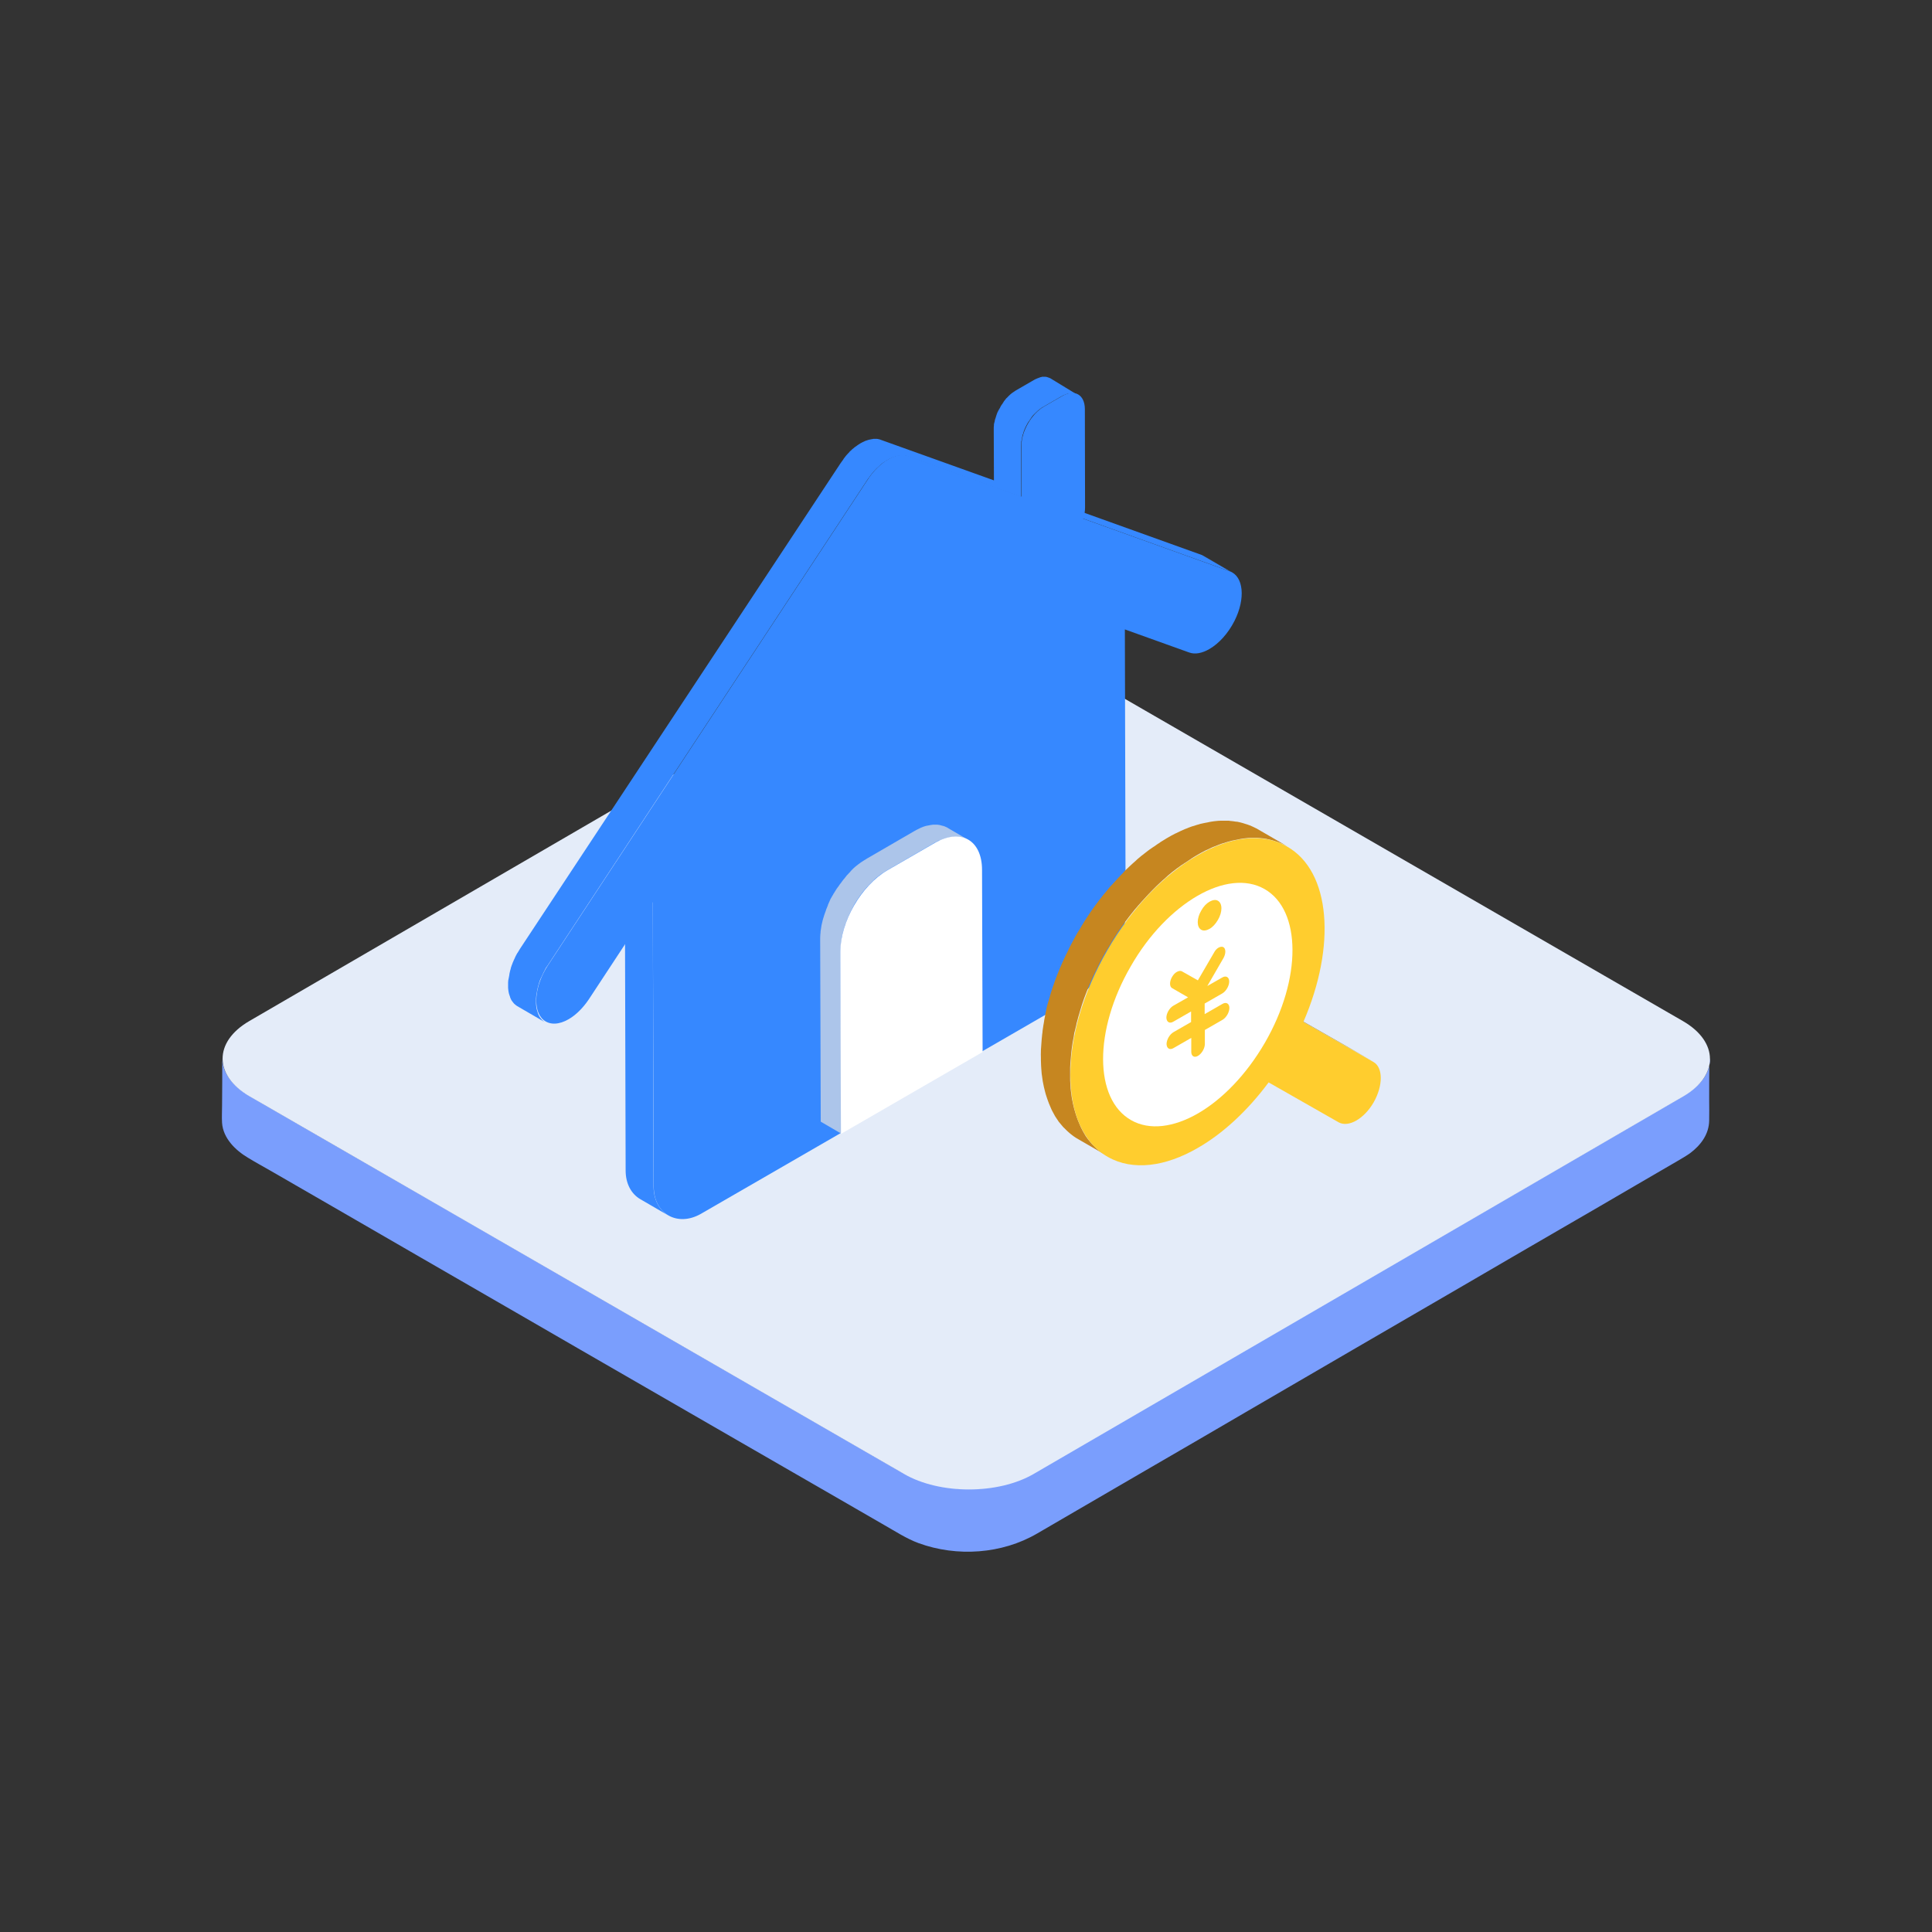 <!DOCTYPE svg PUBLIC "-//W3C//DTD SVG 1.1//EN" "http://www.w3.org/Graphics/SVG/1.1/DTD/svg11.dtd">
<!-- Uploaded to: SVG Repo, www.svgrepo.com, Transformed by: SVG Repo Mixer Tools -->
<svg width="800px" height="800px" viewBox="0 0 1024 1024" class="icon" version="1.1" xmlns="http://www.w3.org/2000/svg" fill="#000000">
<rect x="0" y="0" width="1024" height="1024" fill="#333333" stroke="none"/>
<g id="SVGRepo_bgCarrier" stroke-width="0"/>
<g id="SVGRepo_tracerCarrier" stroke-linecap="round" stroke-linejoin="round"/>
<g id="SVGRepo_iconCarrier">
<path d="M906.3 562.7c-1.1 11-11.2 16.5-19.8 21.5-8 4.6-16 9.3-23.9 13.9-12.8 7.4-25.5 14.8-38.3 22.2-16 9.3-31.9 18.6-47.9 27.8-17.6 10.2-35.2 20.5-52.9 30.7-17.7 10.3-35.4 20.6-53.2 30.9-16.3 9.5-32.5 18.9-48.8 28.4-13.3 7.7-26.5 15.4-39.8 23.1-8.7 5-17.4 10.1-26.1 15.1-6.6 3.8-12.8 7.6-20.3 9.8-19.5 5.6-41.1 3.7-58.7-6.5-6.3-3.7-12.7-7.3-19-11-11.6-6.7-23.1-13.3-34.7-20-15.2-8.8-30.4-17.6-45.6-26.3-17.3-10-34.7-20-52-30-17.9-10.3-35.8-20.7-53.7-31-16.9-9.8-33.8-19.5-50.8-29.3l-43.2-24.9c-10.3-6-20.7-11.9-31-17.9-4.7-2.7-9.4-5.4-14.1-8.2-7.4-4.3-14.7-11.1-14.7-20.3 0 8.4 0 16.8-0.1 25.3 0 3-0.2 6.1 0 9.2 0.6 8.1 7 14.4 13.7 18.4 4.1 2.5 8.3 4.8 12.5 7.2 10.8 6.2 21.6 12.5 32.4 18.7 15.6 9 31.1 18 46.7 27 18.5 10.7 37.1 21.4 55.6 32.1 19.3 11.2 38.6 22.3 58 33.5 18.4 10.6 36.7 21.2 55.1 31.8 15.3 8.8 30.5 17.6 45.8 26.4 10.3 6 20.7 11.9 31 17.9 6 3.4 11.9 7.3 18.4 9.7 20.3 7.4 44.1 5.8 62.8-5.1 7.1-4.1 14.2-8.3 21.3-12.4 13.1-7.6 26.2-15.2 39.2-22.8 17.1-9.9 34.1-19.8 51.2-29.8 19.1-11.1 38.2-22.2 57.2-33.3l57.3-33.3c17.1-10 34.2-19.9 51.4-29.9 13.3-7.7 26.6-15.4 39.9-23.2 7.3-4.3 14.7-8.5 22-12.8 2.2-1.3 4.5-2.6 6.6-4.1 5.6-4.2 10-10 10.1-17.3 0.1-3.7 0-7.3 0-11 0-7.3 0-14.7 0.1-22 0.4 0.8 0.3 1.3 0.3 1.8-0.1 0.3 0-0.2 0 0zM906.4 561.2z" fill="#7A9EFD"/>
<path d="M892 541.2c19 11 19.1 28.9 0.2 39.9L547.9 781.2c-18.9 11-49.8 11-68.8 0L132.3 581.1c-19-11-19.1-28.9-0.2-39.9L476.5 341c18.9-11 49.8-11 68.8 0L892 541.2z" fill="#E4ECF9"/>
<path d="M651.9 302.8l-14.8-8.6c0.1 0 0.3 0.1 0.4 0.2l14.8 8.6c-0.1-0.1-0.3-0.1-0.4-0.2" fill="#444444"/>
<path d="M652.3 303l-14.8-8.6c0.3 0.1 0.6 0.3 0.9 0.4l14.8 8.6c-0.3-0.1-0.6-0.3-0.9-0.4" fill="#424242"/>
<path d="M653.2 303.4l-14.8-8.6s0.1 0 0.1 0.1l14.7 8.5c0 0.1 0 0 0 0" fill="#404040"/>
<path d="M574.2 274.9l-14.8-8.6 77.7 27.9 14.8 8.6zM346.4 629l-0.4-150.9-14.8-8.6 0.4 150.9c0 7.1 3.1 12.5 7.8 15.2l14.8 8.6c-4.6-2.7-7.7-8-7.8-15.2z" fill="#3688FF"/>
<path d="M470.7 243.5c3.8-2.2 7.7-3 10.8-1.8l60 21.5-0.1-27.1c0-7.5 5.3-16.8 11.9-20.6l9.7-5.6c6.6-3.8 11.9-0.7 12 6.8l0.1 52.2c0 1.9-0.3 3.9-1 6l77.7 27.9c7.3 2.6 8.5 14.4 2.5 26.3-3.4 6.7-8.3 12-13.3 14.9-3.8 2.2-7.6 3-10.8 1.8l-34-12.2 0.4 150.9c0 14.4-12.4 36-24.9 43.2L371.6 643.3c-12.5 7.2-25.1 0.1-25.1-14.3l-0.5-150.9-33.8 51.4c-3.2 4.8-7 8.5-10.8 10.7-5 2.9-9.9 3.2-13.3 0.4-6-5-4.9-18 2.4-29.1l169.4-257.3c3.1-4.8 7-8.5 10.8-10.7z" fill="#3688FF"/>
<path d="M556.7 200.5s-0.1 0 0 0c-0.3-0.1-0.5-0.2-0.7-0.3h-0.1c-0.1 0-0.1 0-0.2-0.1-0.1 0-0.2-0.1-0.3-0.1-0.1 0-0.2-0.1-0.3-0.1-0.1 0-0.1 0-0.2-0.1h-0.1c-0.2 0-0.5-0.1-0.7-0.1h-1.7c-0.1 0-0.2 0-0.3 0.1-0.2 0-0.3 0.1-0.5 0.1-0.1 0-0.2 0-0.3 0.1-0.1 0-0.2 0.1-0.3 0.1-0.3 0.1-0.6 0.2-0.8 0.3-0.1 0-0.2 0.1-0.3 0.1-0.1 0-0.1 0.1-0.2 0.1-0.5 0.2-1 0.4-1.5 0.7l-9.7 5.6-1.8 1.2c-0.1 0.1-0.2 0.2-0.3 0.2-0.6 0.5-1.1 0.9-1.7 1.5l-0.1 0.1-0.3 0.3c-0.3 0.3-0.5 0.6-0.8 0.8l-0.3 0.3c-0.1 0.1-0.1 0.2-0.2 0.3-0.2 0.2-0.3 0.4-0.5 0.6-0.1 0.1-0.2 0.2-0.3 0.4-0.1 0.1-0.2 0.2-0.2 0.3-0.1 0.1-0.2 0.3-0.3 0.5-0.1 0.1-0.2 0.2-0.2 0.3-0.1 0.2-0.2 0.4-0.4 0.6-0.1 0.1-0.2 0.2-0.2 0.3l-0.1 0.1c-0.2 0.3-0.4 0.7-0.6 1v0.1c0 0.1-0.1 0.1-0.1 0.2-0.1 0.2-0.3 0.5-0.4 0.7-0.1 0.1-0.1 0.2-0.2 0.3-0.1 0.1-0.1 0.2-0.2 0.4-0.1 0.1-0.1 0.2-0.2 0.3-0.1 0.3-0.2 0.5-0.4 0.8 0 0.1-0.1 0.1-0.1 0.2v0.1c-0.2 0.4-0.3 0.7-0.4 1.1 0 0.1 0 0.1-0.1 0.2 0 0.1-0.1 0.3-0.1 0.4-0.1 0.2-0.1 0.4-0.2 0.6 0 0.1-0.1 0.3-0.1 0.4-0.1 0.2-0.1 0.3-0.2 0.5 0 0.1-0.1 0.2-0.1 0.3 0 0.2-0.1 0.4-0.1 0.5-0.1 0.2-0.1 0.4-0.1 0.6 0 0.1 0 0.2-0.1 0.2 0 0.1 0 0.3-0.1 0.4-0.1 0.3-0.1 0.6-0.2 0.9v0.5c-0.1 0.7-0.1 1.4-0.1 2.1l0.1 27.1-60-21.5c-0.2-0.1-0.3-0.1-0.5-0.2-0.2 0-0.3-0.1-0.5-0.1-0.1 0-0.2-0.1-0.3-0.1h-0.1c-0.3-0.1-0.6-0.1-1-0.1H463.2h-0.1c-0.2 0-0.4 0-0.5 0.1-0.2 0-0.4 0-0.6 0.1h-0.1c-0.3 0.1-0.6 0.1-1 0.2-0.1 0-0.3 0.1-0.4 0.1h-0.1l-1.8 0.6c-0.1 0-0.1 0-0.2 0.1-0.1 0-0.2 0.1-0.2 0.1-0.7 0.3-1.5 0.7-2.2 1.1-0.5 0.3-1 0.6-1.4 0.9-0.1 0.1-0.3 0.2-0.4 0.3-0.3 0.2-0.7 0.5-1 0.7-0.2 0.1-0.4 0.3-0.6 0.5-0.3 0.2-0.6 0.5-0.9 0.7l-0.6 0.6c-0.3 0.2-0.5 0.5-0.8 0.7 0 0-0.1 0.1-0.1 0.2-0.5 0.5-1 1-1.5 1.6-0.1 0.1-0.1 0.2-0.2 0.2-0.1 0.1-0.2 0.3-0.3 0.4-0.2 0.3-0.5 0.6-0.7 0.9-0.1 0.1-0.2 0.2-0.3 0.4-0.1 0.1-0.2 0.3-0.3 0.5-0.2 0.2-0.3 0.5-0.5 0.7-0.1 0.1-0.2 0.2-0.3 0.4-0.2 0.3-0.5 0.7-0.7 1L275.6 502.9c-0.1 0.2-0.2 0.3-0.3 0.5l-0.9 1.5s0 0.1-0.1 0.1c-0.1 0.1-0.1 0.2-0.2 0.3-0.2 0.4-0.4 0.7-0.6 1.1l-0.3 0.6c-0.1 0.2-0.2 0.3-0.2 0.5-0.1 0.1-0.1 0.2-0.2 0.4-0.2 0.5-0.5 1-0.7 1.5v0.1c0 0.1-0.1 0.1-0.1 0.2-0.2 0.4-0.4 0.8-0.5 1.3-0.1 0.1-0.1 0.3-0.2 0.4-0.1 0.2-0.1 0.4-0.2 0.6-0.1 0.2-0.1 0.4-0.2 0.6-0.1 0.3-0.2 0.5-0.2 0.8-0.1 0.2-0.1 0.4-0.2 0.7 0 0.1-0.1 0.2-0.1 0.3-0.1 0.3-0.1 0.6-0.2 0.9-0.1 0.3-0.1 0.6-0.2 0.9v0.2c0 0.2-0.1 0.4-0.1 0.6-0.1 0.5-0.2 1-0.3 1.6 0 0.1 0 0.2-0.1 0.3 0 0.2 0 0.4-0.1 0.6 0 0.4-0.1 0.8-0.1 1.2v2.9c0 0.4 0.1 0.7 0.1 1 0 0.3 0.1 0.5 0.1 0.8 0.1 0.3 0.1 0.7 0.2 1 0.1 0.3 0.1 0.5 0.2 0.7l0.3 0.9c0.1 0.2 0.2 0.5 0.2 0.7 0.1 0.3 0.3 0.6 0.4 0.9l0.3 0.6c0.2 0.3 0.4 0.6 0.6 0.8 0.1 0.1 0.2 0.3 0.3 0.4 0.3 0.4 0.7 0.8 1.1 1.1 0.4 0.3 0.7 0.6 1.1 0.8l14.8 8.6c-0.4-0.2-0.8-0.5-1.1-0.8-0.4-0.3-0.7-0.7-1.1-1.1-0.1-0.1-0.2-0.3-0.3-0.4-0.2-0.3-0.4-0.5-0.6-0.8l-0.3-0.6c-0.1-0.3-0.3-0.6-0.4-0.9-0.1-0.2-0.2-0.4-0.2-0.7l-0.3-0.9c-0.1-0.2-0.1-0.5-0.2-0.7-0.1-0.3-0.1-0.6-0.2-1 0-0.3-0.1-0.5-0.1-0.8 0-0.3-0.1-0.7-0.1-1v-0.9-1.1-0.9c0-0.4 0.1-0.8 0.1-1.2 0-0.3 0.1-0.6 0.1-0.9 0.1-0.5 0.2-1 0.3-1.6 0-0.2 0.1-0.5 0.1-0.7 0.1-0.3 0.1-0.6 0.2-0.9l0.3-1.2c0.1-0.2 0.1-0.4 0.2-0.7 0.1-0.5 0.3-0.9 0.4-1.4 0.1-0.2 0.1-0.4 0.2-0.6 0.2-0.6 0.4-1.1 0.7-1.7 0-0.1 0.1-0.1 0.1-0.2 0.3-0.6 0.6-1.3 0.9-1.9 0.1-0.2 0.2-0.3 0.2-0.5 0.3-0.6 0.6-1.1 0.9-1.7 0.1-0.1 0.1-0.2 0.1-0.3 0.4-0.7 0.8-1.4 1.3-2l169.4-257.3c0.3-0.5 0.6-0.9 1-1.4 0.2-0.2 0.3-0.5 0.5-0.7 0.2-0.3 0.4-0.6 0.6-0.8 0.2-0.3 0.5-0.6 0.7-0.9 0.2-0.2 0.4-0.4 0.6-0.7 0.5-0.6 1-1.1 1.5-1.6l0.2-0.2c0.3-0.3 0.5-0.5 0.8-0.7l0.6-0.6c0.3-0.2 0.6-0.5 0.8-0.7 0.2-0.2 0.4-0.3 0.6-0.5 0.3-0.2 0.6-0.5 1-0.7 0.2-0.1 0.3-0.2 0.5-0.3 0.5-0.3 1-0.6 1.4-0.9 0.7-0.4 1.5-0.8 2.2-1.1 0.1-0.1 0.3-0.1 0.4-0.2l1.8-0.6c0.2 0 0.3-0.1 0.5-0.1 0.3-0.1 0.6-0.2 1-0.2 0.3 0 0.5-0.1 0.8-0.1 0.2 0 0.4 0 0.5-0.1h1.3c0.4 0 0.7 0.1 1.1 0.1 0.1 0 0.2 0.1 0.3 0.1 0.3 0.1 0.7 0.2 1 0.3l60 21.5-0.1-27.1c0-0.7 0.1-1.4 0.1-2.1 0-0.2 0-0.3 0.1-0.5 0-0.3 0.1-0.6 0.2-0.9 0-0.2 0.1-0.4 0.1-0.7 0-0.2 0.1-0.4 0.1-0.6 0.1-0.3 0.1-0.6 0.2-0.9 0-0.2 0.1-0.3 0.2-0.5 0.1-0.3 0.2-0.6 0.3-1 0-0.1 0.1-0.3 0.1-0.4 0.2-0.4 0.3-0.9 0.5-1.3 0-0.1 0.1-0.1 0.1-0.2 0.2-0.4 0.3-0.8 0.5-1.1 0.1-0.1 0.1-0.2 0.2-0.4 0.2-0.4 0.4-0.7 0.6-1.1 0-0.1 0.1-0.1 0.1-0.2 0.2-0.4 0.5-0.8 0.8-1.2 0.1-0.1 0.2-0.2 0.2-0.3l0.6-0.9c0.1-0.2 0.2-0.3 0.3-0.5 0.2-0.2 0.4-0.5 0.5-0.7 0.2-0.2 0.3-0.4 0.5-0.6 0.1-0.2 0.3-0.3 0.5-0.5 0.3-0.3 0.5-0.6 0.8-0.8l0.4-0.4c0.5-0.5 1.1-1 1.7-1.5 0.1-0.1 0.2-0.2 0.3-0.2 0.6-0.5 1.2-0.9 1.8-1.2l9.7-5.6c0.5-0.3 1-0.5 1.5-0.7 0.2-0.1 0.3-0.1 0.5-0.2 0.3-0.1 0.6-0.2 0.8-0.3 0.2-0.1 0.4-0.1 0.5-0.1 0.2 0 0.3-0.1 0.5-0.1s0.4-0.1 0.6-0.1H568.5c0.3 0 0.6 0.1 0.9 0.1 0.1 0 0.1 0 0.2 0.1 0.2 0.1 0.4 0.1 0.7 0.2 0.1 0 0.1 0 0.2 0.1 0.3 0.1 0.5 0.2 0.8 0.4l-14.6-8.9z" fill="#3688FF"/>
<path d="M476.5 432.2c13.8-8 25.1-1.6 25.1 14.3l0.3 96.5-75.1 43.4-0.3-96.5c0-15.9 11.1-35.2 24.9-43.2l25.1-14.5z" fill="#3688FF"/>
<path d="M498.3 445.4c0.7-0.3 1.5-0.6 2.2-0.9h0.1c0.6-0.2 1.2-0.4 1.8-0.5 0.3-0.1 0.7-0.2 1-0.2 0.4-0.1 0.9-0.2 1.3-0.2 0.3 0 0.5-0.1 0.7-0.1h2c0.6 0 1.3 0.1 1.9 0.2 0.1 0 0.3 0.1 0.4 0.1 0.5 0.1 0.9 0.2 1.4 0.4 0.1 0 0.3 0.1 0.4 0.1 0.6 0.2 1.1 0.5 1.6 0.8l-10.8-6.3-0.1-0.1c-0.4-0.2-0.8-0.4-1.3-0.6-0.1 0-0.2-0.1-0.2-0.1-0.1-0.1-0.3-0.1-0.4-0.1-0.2-0.1-0.4-0.2-0.7-0.2-0.2-0.1-0.5-0.1-0.7-0.2-0.1 0-0.3-0.1-0.4-0.1-0.1 0-0.2 0-0.2-0.1-0.5-0.1-1-0.1-1.5-0.2h-2.1c-0.2 0-0.5 0-0.8 0.1-0.2 0-0.5 0-0.7 0.1-0.2 0-0.4 0.1-0.6 0.1-0.3 0.1-0.7 0.1-1 0.2-0.2 0-0.4 0.1-0.6 0.1-0.4 0.1-0.8 0.2-1.3 0.4h-0.1l-1.5 0.6-0.6 0.3-0.6 0.3c-0.8 0.4-1.5 0.7-2.3 1.2l-25 14.5-2.4 1.5c-0.3 0.2-0.5 0.4-0.8 0.5-0.5 0.4-1.1 0.8-1.6 1.2-0.3 0.2-0.6 0.5-0.9 0.7-0.5 0.4-1 0.8-1.4 1.2-0.3 0.3-0.6 0.5-0.8 0.8-0.2 0.2-0.4 0.3-0.5 0.5-0.2 0.2-0.4 0.4-0.5 0.6-0.6 0.6-1.1 1.2-1.7 1.8-0.2 0.2-0.4 0.4-0.5 0.6-0.1 0.2-0.3 0.3-0.4 0.5-0.3 0.4-0.6 0.8-1 1.2-0.2 0.3-0.4 0.5-0.6 0.8-0.2 0.2-0.3 0.4-0.5 0.7-0.2 0.3-0.5 0.6-0.7 0.9-0.2 0.2-0.3 0.4-0.5 0.7-0.3 0.4-0.5 0.8-0.8 1.1-0.2 0.2-0.3 0.5-0.5 0.7-0.1 0.1-0.1 0.2-0.2 0.3-0.4 0.7-0.9 1.4-1.3 2.1l-0.1 0.1c-0.1 0.1-0.2 0.3-0.2 0.4l-0.9 1.5c-0.1 0.2-0.2 0.5-0.4 0.7-0.1 0.2-0.3 0.5-0.4 0.8-0.1 0.2-0.2 0.4-0.3 0.7-0.3 0.6-0.5 1.2-0.8 1.8 0 0.1-0.1 0.2-0.1 0.3v0.1c-0.3 0.7-0.6 1.5-0.9 2.2-0.1 0.1-0.1 0.3-0.1 0.4-0.1 0.3-0.2 0.5-0.3 0.8-0.1 0.4-0.3 0.7-0.4 1.1l-0.3 0.9c-0.1 0.3-0.2 0.7-0.3 1-0.1 0.2-0.1 0.4-0.2 0.6-0.1 0.4-0.2 0.8-0.3 1.1-0.1 0.4-0.2 0.9-0.3 1.3 0 0.1-0.1 0.3-0.1 0.4-0.1 0.3-0.1 0.6-0.2 0.9-0.1 0.7-0.2 1.3-0.3 2 0 0.2-0.1 0.4-0.1 0.6-0.1 0.4-0.1 0.8-0.1 1.2 0 0.3-0.1 0.6-0.1 0.9-0.1 0.9-0.1 1.9-0.1 2.8l0.3 96.5 10.8 6.3-0.3-96.5c0-0.9 0-1.8 0.1-2.8 0-0.3 0.1-0.6 0.1-0.9 0.1-0.6 0.1-1.2 0.2-1.8 0.1-0.7 0.2-1.3 0.3-2 0.1-0.5 0.2-0.9 0.3-1.4 0.1-0.4 0.2-0.9 0.3-1.3 0.2-0.6 0.3-1.2 0.5-1.8 0.1-0.3 0.2-0.7 0.3-1 0.2-0.7 0.4-1.3 0.7-2 0.1-0.3 0.2-0.6 0.3-0.8 0.3-0.9 0.7-1.8 1.1-2.7 0-0.1 0.1-0.2 0.1-0.3 0.4-0.8 0.7-1.6 1.1-2.4 0.1-0.3 0.3-0.5 0.4-0.8 0.4-0.8 0.8-1.5 1.2-2.3 0.1-0.1 0.2-0.3 0.2-0.4 0.5-0.9 1-1.7 1.6-2.6 0.2-0.2 0.3-0.5 0.5-0.7l1.2-1.8c0.2-0.3 0.5-0.6 0.7-0.9 0.4-0.5 0.7-1 1.1-1.4 0.3-0.4 0.6-0.8 1-1.2 0.3-0.4 0.6-0.7 1-1.1 0.5-0.6 1.1-1.2 1.7-1.8l1.1-1.1c0.3-0.3 0.6-0.5 0.8-0.8 0.5-0.4 0.9-0.8 1.4-1.2 0.3-0.2 0.6-0.5 0.9-0.7 0.5-0.4 1-0.8 1.6-1.2 0.3-0.2 0.5-0.4 0.8-0.5 0.8-0.5 1.6-1.1 2.4-1.5l25-14.5c0.8-0.4 1.5-0.8 2.3-1.2 0.1 0.2 0.3 0.1 0.5 0z" fill="#ACC5EA"/>
<path d="M495.4 446.8c13.8-8 25.1-1.6 25.1 14.3l0.3 96.5-75.1 43.4-0.3-96.5c0-15.9 11.1-35.2 24.9-43.2l25.1-14.5z" fill="#FFFFFF"/>
<path d="M690.8 541.7l-15.9-9.3 37.2 21.2 15.9 9.2z" fill="#9E7F1D"/>
<path d="M582 609.5c-0.3-0.3-0.6-0.5-0.9-0.8l-1.5-1.5-0.8-0.8-1.5-1.8c-0.2-0.2-0.4-0.5-0.6-0.7-0.6-0.9-1.3-1.7-1.8-2.7-0.1-0.2-0.2-0.3-0.3-0.5-0.5-0.8-0.9-1.6-1.3-2.4-0.2-0.3-0.3-0.7-0.5-1l-0.9-2.1c-0.2-0.4-0.3-0.8-0.5-1.2-0.3-0.7-0.5-1.4-0.8-2.2-0.1-0.4-0.3-0.8-0.4-1.2-0.3-0.9-0.5-1.8-0.8-2.7-0.1-0.3-0.1-0.5-0.2-0.8-0.3-1.2-0.6-2.4-0.8-3.6-0.1-0.3-0.1-0.6-0.2-1-0.2-0.9-0.3-1.9-0.4-2.8-0.1-0.5-0.1-0.9-0.2-1.4-0.1-0.9-0.2-1.7-0.2-2.6 0-0.5-0.1-1-0.1-1.5-0.1-0.9-0.1-1.8-0.1-2.8V570v-3.7-0.5c0.1-1.4 0.1-2.9 0.3-4.3 0-0.4 0.1-0.9 0.1-1.3 0.1-1 0.2-2.1 0.3-3.1 0.1-0.6 0.1-1.1 0.2-1.7 0.1-0.9 0.3-1.8 0.4-2.7 0.1-0.6 0.2-1.1 0.3-1.7 0.2-0.9 0.4-1.9 0.5-2.9 0.1-0.6 0.2-1.1 0.4-1.7 0.1-0.6 0.3-1.2 0.4-1.7 0.2-0.8 0.4-1.5 0.5-2.3 0.2-0.6 0.3-1.2 0.5-1.8 0.2-0.6 0.3-1.3 0.5-1.9l1.8-6c0.1-0.4 0.3-0.8 0.4-1.2 0.5-1.6 1.1-3.1 1.7-4.7 0.2-0.4 0.3-0.9 0.5-1.3 0.7-1.8 1.4-3.5 2.2-5.3 0.1-0.3 0.3-0.6 0.4-0.9 0.6-1.4 1.3-2.9 2-4.3 0.3-0.5 0.5-1.1 0.8-1.6 0.6-1.3 1.3-2.7 2-4 0.2-0.4 0.4-0.9 0.7-1.3 0.8-1.6 1.7-3.2 2.6-4.7 0.3-0.5 0.6-1 0.9-1.4 0.8-1.4 1.7-2.8 2.5-4.2 0.3-0.5 0.6-1 0.9-1.4 1.1-1.8 2.3-3.5 3.5-5.2 1.3-1.8 2.6-3.6 4-5.4 0.4-0.5 0.7-0.9 1.1-1.4l1.2-1.5c0.5-0.6 1-1.3 1.6-1.9 0.4-0.5 0.8-1 1.3-1.5s0.9-1.1 1.4-1.6c0.7-0.8 1.5-1.6 2.2-2.4 0.4-0.4 0.8-0.9 1.2-1.3 0.8-0.9 1.7-1.7 2.5-2.6l0.9-0.9 1-1c0.6-0.6 1.3-1.2 1.9-1.8 0.4-0.4 0.8-0.7 1.2-1.1 0.6-0.5 1.2-1.1 1.8-1.6 0.4-0.4 0.8-0.7 1.2-1.1l1.8-1.5c0.4-0.3 0.8-0.7 1.3-1 0.6-0.5 1.2-0.9 1.8-1.4 0.4-0.3 0.8-0.6 1.3-0.9 0.6-0.5 1.2-0.9 1.9-1.3 0.4-0.3 0.8-0.6 1.2-0.8 0.7-0.5 1.4-0.9 2.1-1.4 0.3-0.2 0.7-0.4 1-0.7 1-0.6 2-1.3 3.1-1.9 1.4-0.8 2.8-1.6 4.2-2.3 0.4-0.2 0.7-0.4 1.1-0.5 1.3-0.6 2.6-1.3 4-1.8 0.1 0 0.2-0.1 0.3-0.1 1.2-0.5 2.4-1 3.6-1.4 0.4-0.1 0.7-0.2 1.1-0.3 0.9-0.3 1.7-0.6 2.6-0.8 0.5-0.1 1-0.3 1.5-0.4 0.5-0.1 1-0.2 1.4-0.3 0.5-0.1 1.1-0.2 1.6-0.3 0.5-0.1 0.9-0.2 1.4-0.3 0.6-0.1 1.3-0.2 1.9-0.3 0.3 0 0.6-0.1 0.9-0.1 0.9-0.1 1.8-0.2 2.7-0.2H666.4c0.5 0 1 0.1 1.5 0.1 1.1 0.1 2.1 0.2 3.1 0.4 0.2 0 0.3 0 0.5 0.1 1.1 0.2 2.2 0.5 3.3 0.8l0.9 0.3c0.8 0.3 1.6 0.5 2.4 0.8 0.3 0.1 0.6 0.3 1 0.4 0.9 0.4 1.8 0.8 2.7 1.3 0.1 0.1 0.3 0.1 0.4 0.2l-15.9-9.2-0.1-0.1c-0.1-0.1-0.2-0.1-0.3-0.1-0.9-0.5-1.8-0.9-2.7-1.3-0.1-0.1-0.3-0.1-0.4-0.2-0.2-0.1-0.4-0.1-0.6-0.2-0.8-0.3-1.6-0.6-2.4-0.8-0.2-0.1-0.4-0.1-0.6-0.2-0.1 0-0.2 0-0.3-0.1-1.1-0.3-2.2-0.6-3.3-0.8h-0.5c-1-0.2-2.1-0.3-3.1-0.4-0.2 0-0.3 0-0.5-0.1H647h-0.1c-0.9 0-1.8 0.1-2.7 0.2-0.3 0-0.6 0.1-0.9 0.1-0.4 0.1-0.9 0.1-1.3 0.2-0.2 0-0.4 0.1-0.6 0.1-0.5 0.1-0.9 0.2-1.4 0.3-0.5 0.1-1.1 0.2-1.6 0.3-0.5 0.1-0.9 0.2-1.4 0.3-0.3 0.1-0.6 0.1-0.9 0.2-0.2 0.1-0.4 0.1-0.6 0.2-0.9 0.2-1.7 0.5-2.6 0.8-0.4 0.1-0.7 0.2-1.1 0.3-1.2 0.4-2.4 0.9-3.6 1.4h-0.1c-0.1 0-0.2 0.1-0.2 0.1-1.3 0.5-2.6 1.2-3.9 1.8-0.4 0.2-0.7 0.4-1.1 0.5-1.4 0.7-2.8 1.5-4.2 2.3-1 0.6-2 1.2-3.1 1.9-0.3 0.2-0.7 0.4-1 0.7-0.7 0.4-1.4 0.9-2.1 1.4-0.4 0.3-0.8 0.6-1.2 0.8-0.6 0.4-1.3 0.9-1.9 1.3l-1.2 0.9c-0.6 0.5-1.2 0.9-1.8 1.4-0.4 0.3-0.8 0.7-1.3 1l-1.8 1.5c-0.4 0.3-0.8 0.7-1.2 1.1-0.6 0.5-1.2 1.1-1.8 1.6-0.4 0.4-0.8 0.7-1.2 1.1-0.6 0.6-1.3 1.2-1.9 1.8-0.3 0.3-0.7 0.6-1 1l-0.2 0.2c-0.2 0.2-0.5 0.5-0.7 0.8-0.8 0.8-1.7 1.7-2.5 2.6-0.4 0.4-0.8 0.9-1.2 1.3-0.7 0.8-1.5 1.6-2.2 2.4-0.2 0.3-0.5 0.5-0.7 0.7-0.2 0.3-0.5 0.6-0.7 0.8l-1.2 1.5c-0.5 0.6-1 1.3-1.6 1.9l-1.2 1.5c-0.2 0.3-0.4 0.5-0.6 0.8-0.2 0.2-0.3 0.4-0.5 0.6-1.3 1.8-2.7 3.5-4 5.4-1.2 1.7-2.3 3.4-3.4 5.1-0.1 0.2-0.3 0.4-0.4 0.6-0.2 0.3-0.3 0.5-0.5 0.8-0.9 1.4-1.7 2.8-2.5 4.2-0.2 0.3-0.3 0.5-0.5 0.8-0.1 0.2-0.3 0.4-0.4 0.6-0.9 1.6-1.8 3.1-2.6 4.7-0.1 0.1-0.1 0.2-0.2 0.4-0.2 0.3-0.3 0.6-0.5 0.9-0.7 1.3-1.4 2.7-2 4-0.1 0.3-0.3 0.6-0.4 0.8-0.1 0.3-0.2 0.5-0.4 0.8-0.7 1.4-1.3 2.9-2 4.3-0.1 0.2-0.2 0.5-0.3 0.7 0 0.1-0.1 0.1-0.1 0.2-0.8 1.8-1.5 3.6-2.2 5.3-0.1 0.2-0.1 0.3-0.2 0.5-0.1 0.3-0.2 0.6-0.3 0.8-0.6 1.6-1.2 3.1-1.7 4.7-0.1 0.3-0.2 0.5-0.3 0.8 0 0.1-0.1 0.2-0.1 0.3-0.7 2-1.3 4-1.8 6-0.1 0.2-0.1 0.4-0.2 0.5-0.1 0.5-0.2 0.9-0.4 1.4-0.2 0.6-0.3 1.2-0.5 1.8-0.2 0.8-0.4 1.5-0.5 2.3-0.1 0.6-0.3 1.2-0.4 1.8 0 0.2-0.1 0.4-0.1 0.6-0.1 0.4-0.1 0.8-0.2 1.1-0.2 1-0.4 1.9-0.5 2.9-0.1 0.6-0.2 1.1-0.3 1.7-0.1 0.9-0.3 1.8-0.4 2.7 0 0.3-0.1 0.7-0.1 1 0 0.2 0 0.4-0.1 0.7-0.1 1-0.2 2.1-0.3 3.1 0 0.4-0.1 0.9-0.1 1.3-0.1 1.4-0.2 2.9-0.3 4.3v0.4c0 1.3-0.1 2.5 0 3.8v1.3c0 0.9 0.1 1.9 0.1 2.8 0 0.5 0.1 1 0.1 1.5 0.1 0.9 0.1 1.7 0.2 2.6 0.1 0.5 0.1 0.9 0.2 1.4 0.1 1 0.3 1.9 0.4 2.8 0.1 0.3 0.1 0.7 0.2 1 0.2 1.2 0.5 2.4 0.8 3.6 0.1 0.3 0.1 0.5 0.2 0.8 0.2 0.9 0.5 1.8 0.8 2.7 0.1 0.4 0.3 0.8 0.4 1.2 0.3 0.7 0.5 1.5 0.8 2.2 0.2 0.4 0.3 0.8 0.5 1.2l0.9 2.1c0.2 0.3 0.3 0.7 0.5 1 0.4 0.8 0.9 1.6 1.3 2.4 0.1 0.2 0.2 0.3 0.3 0.5l1.8 2.7c0.2 0.2 0.4 0.5 0.6 0.7l1.5 1.8c0.3 0.3 0.5 0.6 0.8 0.8l1.5 1.5c0.3 0.3 0.6 0.5 0.9 0.8 0.5 0.5 1.1 0.9 1.7 1.4 0.3 0.2 0.5 0.4 0.8 0.6 0.9 0.6 1.7 1.2 2.7 1.7l15.9 9.2c-0.9-0.5-1.8-1.1-2.7-1.7-0.3-0.2-0.5-0.4-0.8-0.6-0.9-0.4-1.5-0.8-2.1-1.3z" fill="#C68620"/>
<path d="M634.5 453.5c17.2-10 34.5-12.4 47.7-4.8 23.2 13.2 26.1 52.7 8.6 93l37.2 21.2c5.1 2.9 5.1 12.5 0.1 21.3-2.5 4.4-5.9 7.8-9.2 9.7s-6.7 2.4-9.3 1l-37.2-21.2c-11.3 15.2-24.4 27.2-37.5 34.7-17.2 10-34.5 12.3-47.7 4.8-26.4-15-26.5-64.1-0.3-109.5 13.1-22.7 30.3-40.3 47.6-50.2z" fill="#FFCD2E"/>
<path d="M634.7 474.8c12.8-7.4 25.7-9.2 35.5-3.6 19.7 11.2 19.8 47.7 0.2 81.5-9.8 16.9-22.6 30-35.4 37.4-12.8 7.4-25.7 9.2-35.5 3.6-19.7-11.2-19.8-47.7-0.2-81.5 9.7-17 22.6-30 35.4-37.4z" fill="#FFFFFF"/>
<path d="M641.1 477.9c1.6-0.9 3.2-1.2 4.4-0.5 2.5 1.4 2.5 6 0 10.2-1.2 2.1-2.8 3.8-4.4 4.7-1.6 0.9-3.2 1.2-4.4 0.5-2.5-1.4-2.5-6 0-10.2 1.2-2.2 2.8-3.8 4.4-4.7zM645.8 502.3c0.9-0.5 1.9-0.7 2.6-0.3 1.4 0.8 1.4 3.5 0 5.9l-8.5 14.7 7.9-4.5c2-1.2 3.7-0.2 3.7 2.1 0 2.3-1.6 5.1-3.6 6.3l-9.4 5.4v5.6l9.4-5.4c2-1.2 3.7-0.2 3.7 2.1 0 2.3-1.6 5.1-3.6 6.3l-9.4 5.4v7.4c0 2.3-1.6 5.1-3.6 6.3-2 1.2-3.6 0.2-3.6-2.1v-7.4l-9.4 5.4c-2 1.2-3.6 0.2-3.7-2.1 0-2.3 1.6-5.1 3.6-6.3l9.4-5.4v-5.6l-9.4 5.4c-2 1.2-3.6 0.2-3.7-2.1 0-2.3 1.6-5.1 3.6-6.3l7.9-4.5-8.5-4.9c-1.4-0.8-1.4-3.5 0-5.9 0.7-1.2 1.6-2.2 2.6-2.7 0.9-0.5 1.9-0.7 2.6-0.3l8.5 4.8 8.5-14.6c0.6-1.2 1.5-2.2 2.4-2.7z" fill="#FFCD2E"/>
</g>
</svg>
